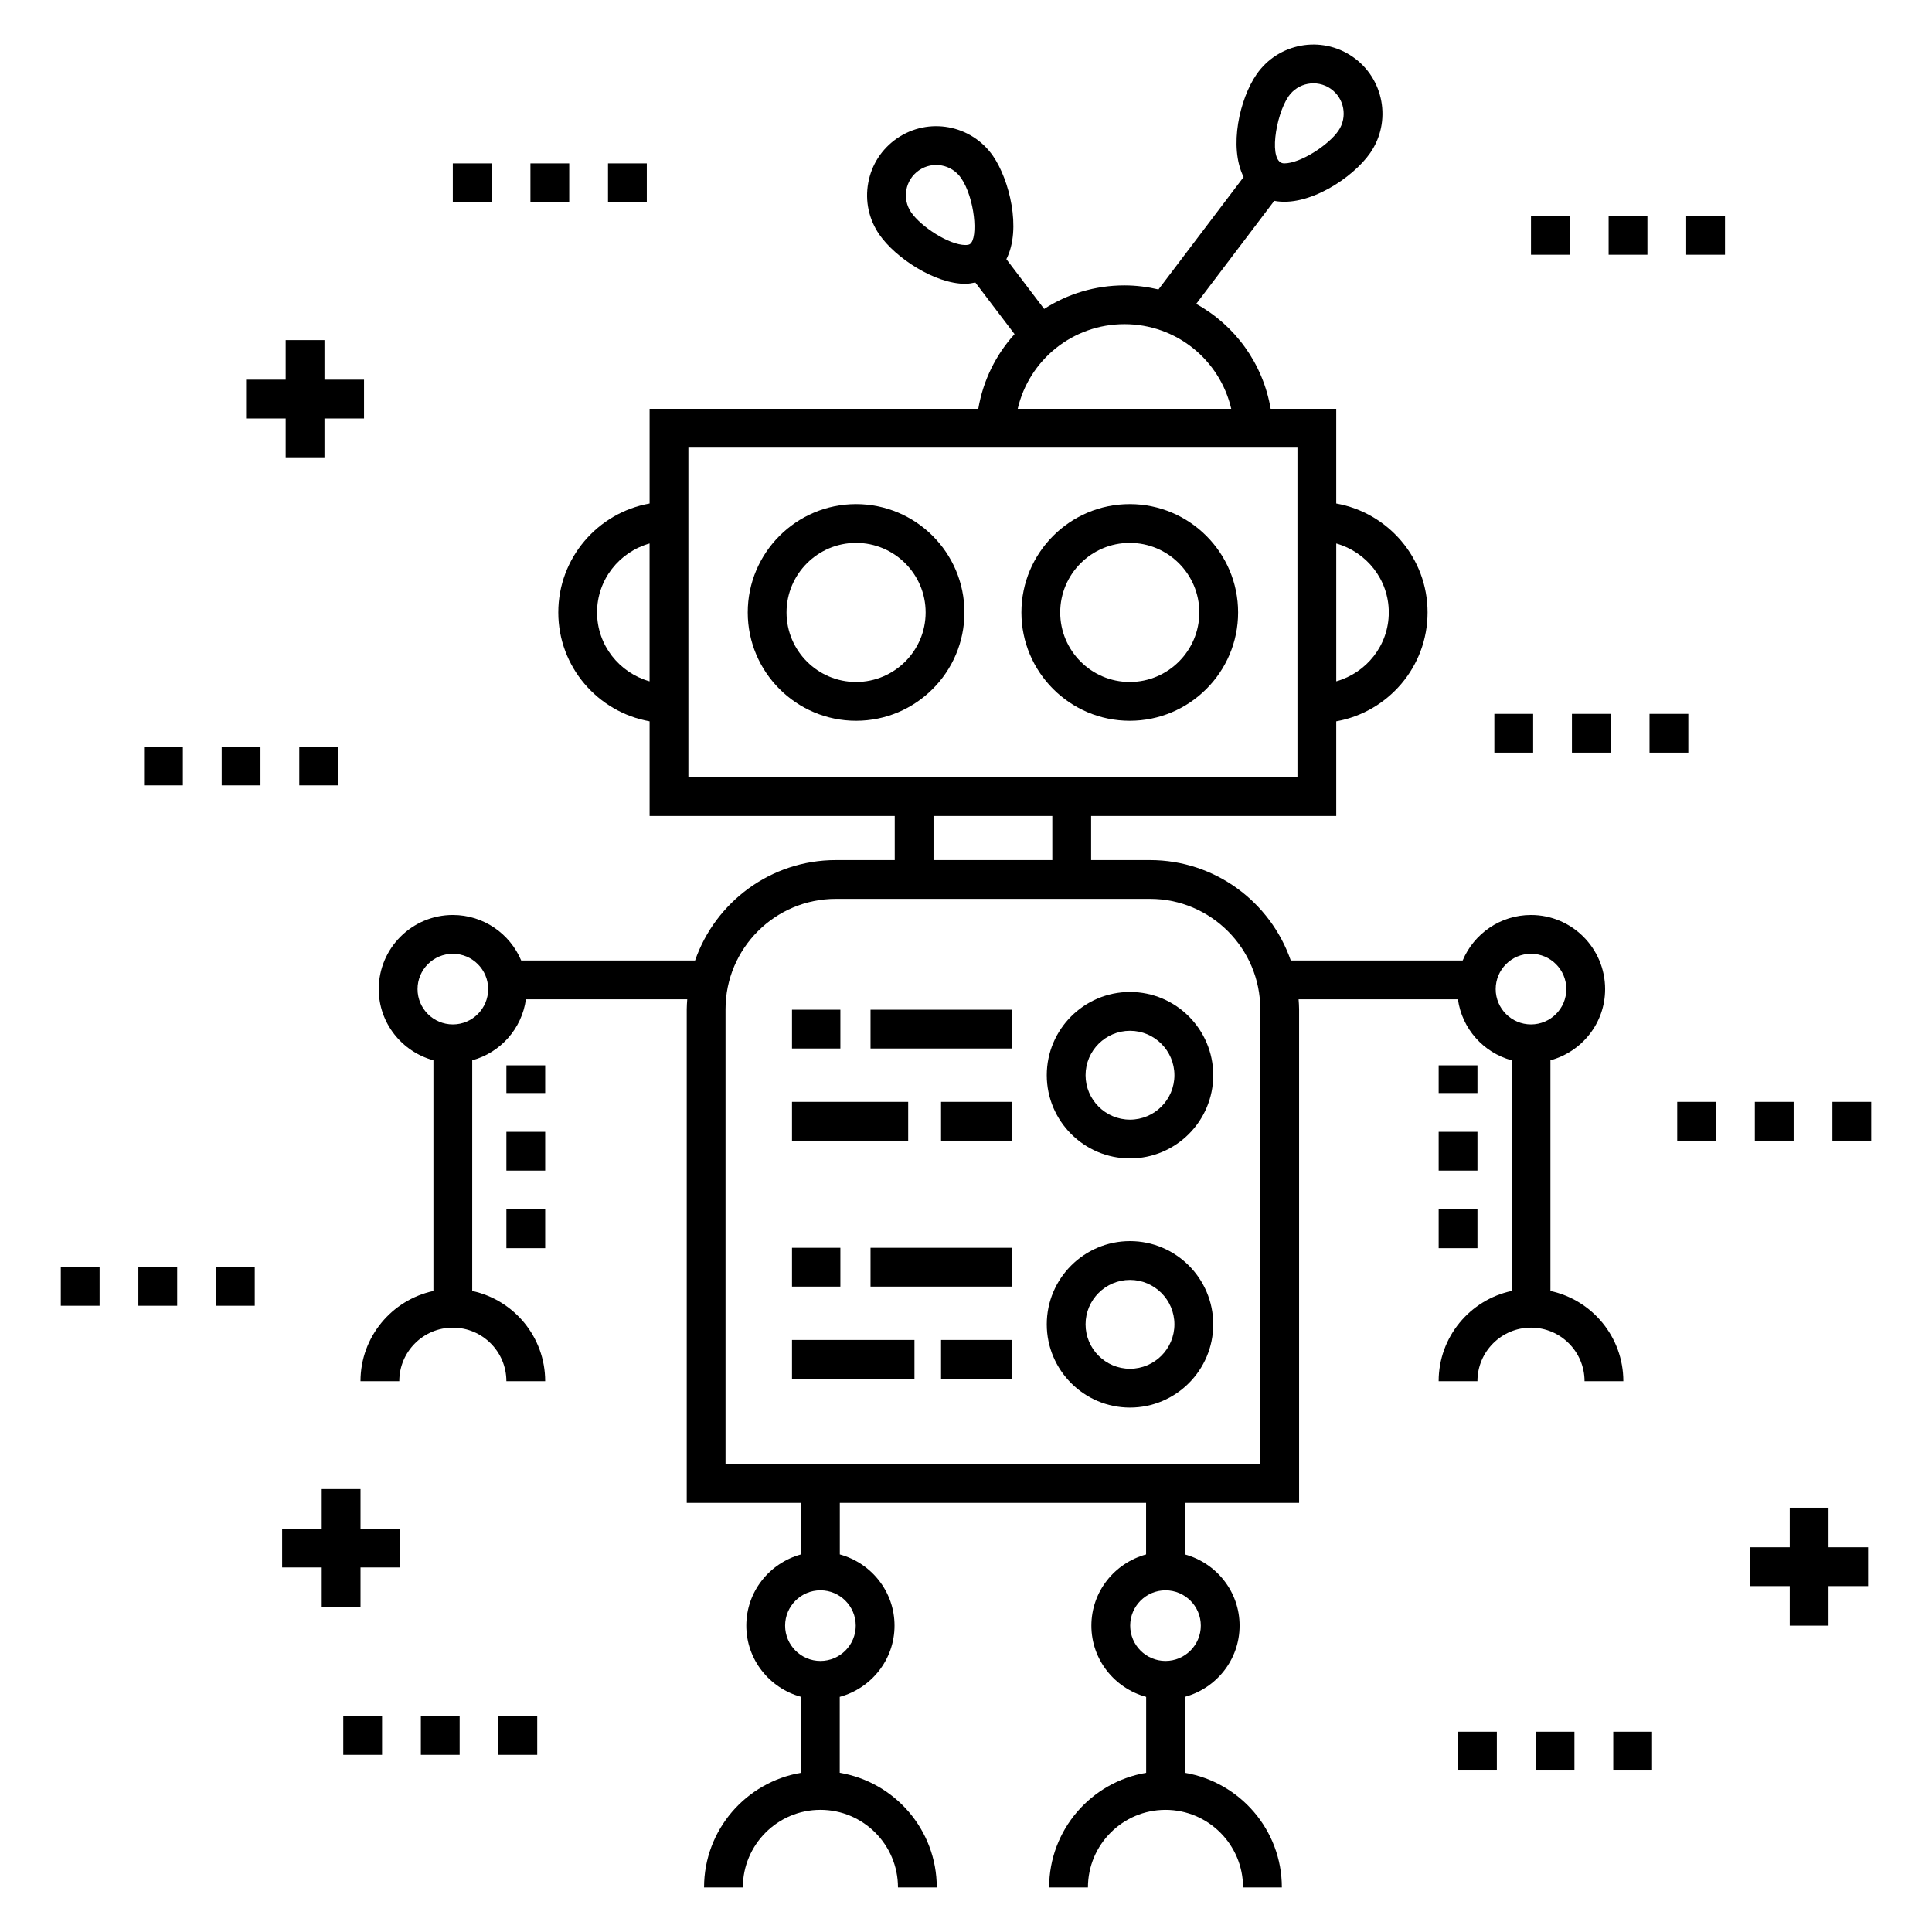 <?xml version="1.0" encoding="UTF-8"?>
<!-- Uploaded to: ICON Repo, www.svgrepo.com, Generator: ICON Repo Mixer Tools -->
<svg fill="#000000" width="800px" height="800px" version="1.1" viewBox="144 144 512 512" xmlns="http://www.w3.org/2000/svg">
 <g>
  <path d="m370.87 277.59c-15.832 0-28.711 12.879-28.711 28.711s12.879 28.711 28.711 28.711c15.832 0 28.715-12.879 28.715-28.711s-12.883-28.711-28.715-28.711zm0 47.141c-10.16 0-18.43-8.27-18.43-18.43s8.27-18.43 18.43-18.43c10.164 0 18.434 8.27 18.434 18.43-0.004 10.16-8.27 18.43-18.434 18.43z"/>
  <path d="m472.11 306.3c0-15.832-12.883-28.711-28.715-28.711s-28.711 12.879-28.711 28.711 12.879 28.711 28.711 28.711 28.715-12.879 28.715-28.711zm-47.145 0c0-10.16 8.27-18.43 18.43-18.43 10.164 0 18.434 8.27 18.434 18.43s-8.27 18.43-18.434 18.43c-10.16 0-18.43-8.27-18.43-18.43z"/>
  <path d="m443.46 406.88c-12.16 0-22.055 9.895-22.055 22.059 0 12.16 9.895 22.055 22.055 22.055 12.16 0 22.059-9.895 22.059-22.055-0.004-12.164-9.898-22.059-22.059-22.059zm0 33.832c-6.492 0-11.773-5.281-11.773-11.773 0-6.492 5.281-11.773 11.773-11.773 6.492 0 11.773 5.281 11.773 11.773 0 6.488-5.281 11.773-11.773 11.773z"/>
  <path d="m353.89 411.58h12.82v10.281h-12.82z"/>
  <path d="m374.7 411.58h37.383v10.281h-37.383z"/>
  <path d="m353.89 436h30.789v10.281h-30.789z"/>
  <path d="m393.39 436h18.691v10.281h-18.691z"/>
  <path d="m443.46 472.91c-12.16 0-22.055 9.895-22.055 22.055 0 12.16 9.895 22.059 22.055 22.059 12.16 0 22.059-9.895 22.059-22.059-0.004-12.16-9.898-22.055-22.059-22.055zm0 33.828c-6.492 0-11.773-5.281-11.773-11.773 0-6.492 5.281-11.773 11.773-11.773 6.492 0 11.773 5.281 11.773 11.773 0 6.492-5.281 11.773-11.773 11.773z"/>
  <path d="m353.89 474.68h12.82v10.281h-12.82z"/>
  <path d="m374.7 474.68h37.383v10.281h-37.383z"/>
  <path d="m353.89 499.1h32.453v10.281h-32.453z"/>
  <path d="m393.39 499.1h18.691v10.281h-18.691z"/>
  <path d="m554.88 486.13v-61.141c8.324-2.277 14.492-9.832 14.492-18.867 0-10.828-8.812-19.641-19.641-19.641-8.145 0-15.141 4.984-18.113 12.062h-45.547c-5.367-15.465-20.047-26.613-37.316-26.613h-15.598v-11.688h64.961v-25.086c13.734-2.441 24.203-14.441 24.203-28.863s-10.469-26.422-24.203-28.863v-25.09h-17.379c-2.047-12.055-9.484-22.148-19.734-27.805l20.691-27.316c8.941 1.742 20.828-6.039 25.434-12.699 5.734-8.305 3.648-19.734-4.656-25.473-8.371-5.781-19.758-3.613-25.473 4.656-4.453 6.445-7.434 19.188-3.426 27.207l-22.566 29.793c-2.898-0.676-5.906-1.074-9.008-1.074-7.844 0-15.148 2.289-21.289 6.242l-10.012-13.184c4.09-8.07 0.742-21.156-3.535-27.348-5.734-8.301-17.129-10.418-25.473-4.656-4.023 2.781-6.727 6.961-7.602 11.773-0.883 4.812 0.168 9.676 2.945 13.699 4.266 6.18 14.68 13.059 22.797 13.059h0.004c0.934 0 1.777-0.195 2.633-0.359l10.398 13.691c-4.914 5.418-8.324 12.219-9.613 19.797l-87.102-0.004v25.09c-13.73 2.441-24.199 14.441-24.199 28.863 0 14.426 10.469 26.422 24.199 28.863v25.086h64.965v11.688h-15.598c-17.27 0-31.949 11.148-37.316 26.613h-46.078c-2.973-7.078-9.969-12.062-18.113-12.062-10.828 0-19.641 8.812-19.641 19.641 0 9.039 6.168 16.59 14.492 18.867v61.137c-11.027 2.371-19.328 12.18-19.328 23.906h10.281c0-7.824 6.367-14.191 14.191-14.191 7.824 0 14.191 6.367 14.191 14.191h10.281c0-11.73-8.305-21.539-19.336-23.91l0.004-61.129c7.477-2.043 13.137-8.348 14.23-16.168h42.75c-0.059 0.871-0.133 1.742-0.133 2.629v130.83h30.285v13.652c-8.328 2.277-14.5 9.832-14.5 18.871 0 9.031 6.16 16.582 14.48 18.863v20.145c-14.547 2.469-25.676 15.129-25.676 30.371h10.281c0-11.332 9.219-20.555 20.555-20.555 11.332 0 20.555 9.223 20.555 20.555h10.281c0-15.254-11.148-27.926-25.715-30.375v-20.125c8.34-2.269 14.52-9.832 14.52-18.875 0-9.039-6.172-16.594-14.5-18.871v-13.652h81.164v13.656c-8.324 2.277-14.496 9.832-14.496 18.871 0 9.043 6.18 16.605 14.516 18.875v20.125c-14.566 2.453-25.711 15.121-25.711 30.375h10.281c0-11.332 9.219-20.555 20.555-20.555 11.332 0 20.555 9.223 20.555 20.555h10.281c0-15.242-11.129-27.906-25.68-30.371v-20.141c8.32-2.281 14.48-9.832 14.48-18.867 0-9.039-6.172-16.594-14.5-18.871v-13.652h30.27v-130.84c0-0.887-0.074-1.754-0.133-2.629h42.219c1.094 7.816 6.754 14.125 14.23 16.168v61.133c-11.031 2.367-19.336 12.18-19.336 23.91h10.281c0-7.824 6.367-14.191 14.191-14.191 7.824 0 14.191 6.367 14.191 14.191h10.281c0-11.73-8.297-21.535-19.324-23.906zm-69.418-316.58c2.484-3.602 7.465-4.594 11.168-2.039 3.641 2.516 4.555 7.527 2.039 11.168-2.602 3.766-10.023 8.621-14.34 8.621-4.312 0-2.316-12.746 1.133-17.75zm-221.45 245.93c-5.16 0-9.359-4.195-9.359-9.359 0-5.16 4.195-9.359 9.359-9.359 5.16 0 9.359 4.195 9.359 9.359-0.004 5.16-4.199 9.359-9.359 9.359zm106.77 159.33c0 5.16-4.195 9.359-9.359 9.359-5.16 0-9.359-4.195-9.359-9.359 0-5.16 4.195-9.359 9.359-9.359 5.16 0 9.359 4.199 9.359 9.359zm91.445 0c0 5.16-4.195 9.359-9.355 9.359-5.16 0-9.359-4.195-9.359-9.359 0-5.16 4.195-9.359 9.359-9.359 5.16 0 9.355 4.199 9.355 9.359zm49.816-268.52c0 8.719-5.918 16.008-13.922 18.27v-36.535c8.004 2.258 13.922 9.547 13.922 18.266zm-126.55-105.98c-2.527-3.656-1.602-8.648 2.039-11.168 3.688-2.543 8.668-1.574 11.168 2.039 3.598 5.207 4.613 15.934 2.34 17.508-0.227 0.156-0.664 0.242-1.207 0.242-4.316 0-11.738-4.859-14.34-8.621zm56.504 29.598c13.746 0 25.289 9.496 28.297 22.43h-56.594c3.012-12.934 14.555-22.43 28.297-22.43zm-139.77 76.383c0-8.719 5.914-16.008 13.918-18.266v36.535c-8-2.262-13.918-9.555-13.918-18.27zm24.203 43.668v-87.34h161.41v87.34h-161.41zm64.965 10.281h31.48v11.688h-31.48zm86.598 171.76h-141.72v-120.55c0-16.121 13.117-29.242 29.242-29.242h83.234c16.121 0 29.242 13.117 29.242 29.242zm62.379-125.88c0-5.16 4.195-9.359 9.359-9.359 5.16 0 9.359 4.195 9.359 9.359 0 5.16-4.195 9.359-9.359 9.359-5.164 0-9.359-4.199-9.359-9.359z"/>
  <path d="m525.26 443.94h10.281v10.281h-10.281z"/>
  <path d="m525.26 426.33h10.281v7.332h-10.281z"/>
  <path d="m525.26 464.5h10.281v10.281h-10.281z"/>
  <path d="m278.2 426.33h10.281v7.332h-10.281z"/>
  <path d="m278.2 464.5h10.281v10.281h-10.281z"/>
  <path d="m278.2 443.94h10.281v10.281h-10.281z"/>
  <path d="m240.47 244.62h-10.484v-10.484h-10.281v10.484h-10.488v10.281h10.488v10.484h10.281v-10.484h10.484z"/>
  <path d="m628.58 543.56h-10.281v10.484h-10.484v10.285h10.484v10.484h10.281v-10.484h10.488v-10.285h-10.488z"/>
  <path d="m239.54 538.62h-10.281v10.484h-10.488v10.285h10.488v10.484h10.281v-10.484h10.484v-10.285h-10.484z"/>
  <path d="m223.31 341.85h10.281v10.281h-10.281z"/>
  <path d="m182.18 341.85h10.281v10.281h-10.281z"/>
  <path d="m202.75 341.85h10.281v10.281h-10.281z"/>
  <path d="m550.96 602.92h10.281v10.281h-10.281z"/>
  <path d="m530.4 602.92h10.281v10.281h-10.281z"/>
  <path d="m571.53 602.92h10.281v10.281h-10.281z"/>
  <path d="m609.05 436h10.281v10.281h-10.281z"/>
  <path d="m588.48 436h10.281v10.281h-10.281z"/>
  <path d="m629.61 436h10.281v10.281h-10.281z"/>
  <path d="m581.14 333.18h10.281v10.281h-10.281z"/>
  <path d="m560.58 333.18h10.281v10.281h-10.281z"/>
  <path d="m540.02 333.18h10.281v10.281h-10.281z"/>
  <path d="m549.73 201.23h10.281v10.281h-10.281z"/>
  <path d="m570.3 201.23h10.281v10.281h-10.281z"/>
  <path d="m590.86 201.23h10.281v10.281h-10.281z"/>
  <path d="m305.13 187.3h10.281v10.281h-10.281z"/>
  <path d="m264 187.3h10.281v10.281h-10.281z"/>
  <path d="m284.57 187.3h10.281v10.281h-10.281z"/>
  <path d="m160.11 479.76h10.281v10.281h-10.281z"/>
  <path d="m201.23 479.76h10.281v10.281h-10.281z"/>
  <path d="m180.67 479.76h10.281v10.281h-10.281z"/>
  <path d="m276.09 598.77h10.281v10.281h-10.281z"/>
  <path d="m255.53 598.77h10.281v10.281h-10.281z"/>
  <path d="m234.97 598.77h10.281v10.281h-10.281z"/>
 </g>
</svg>
